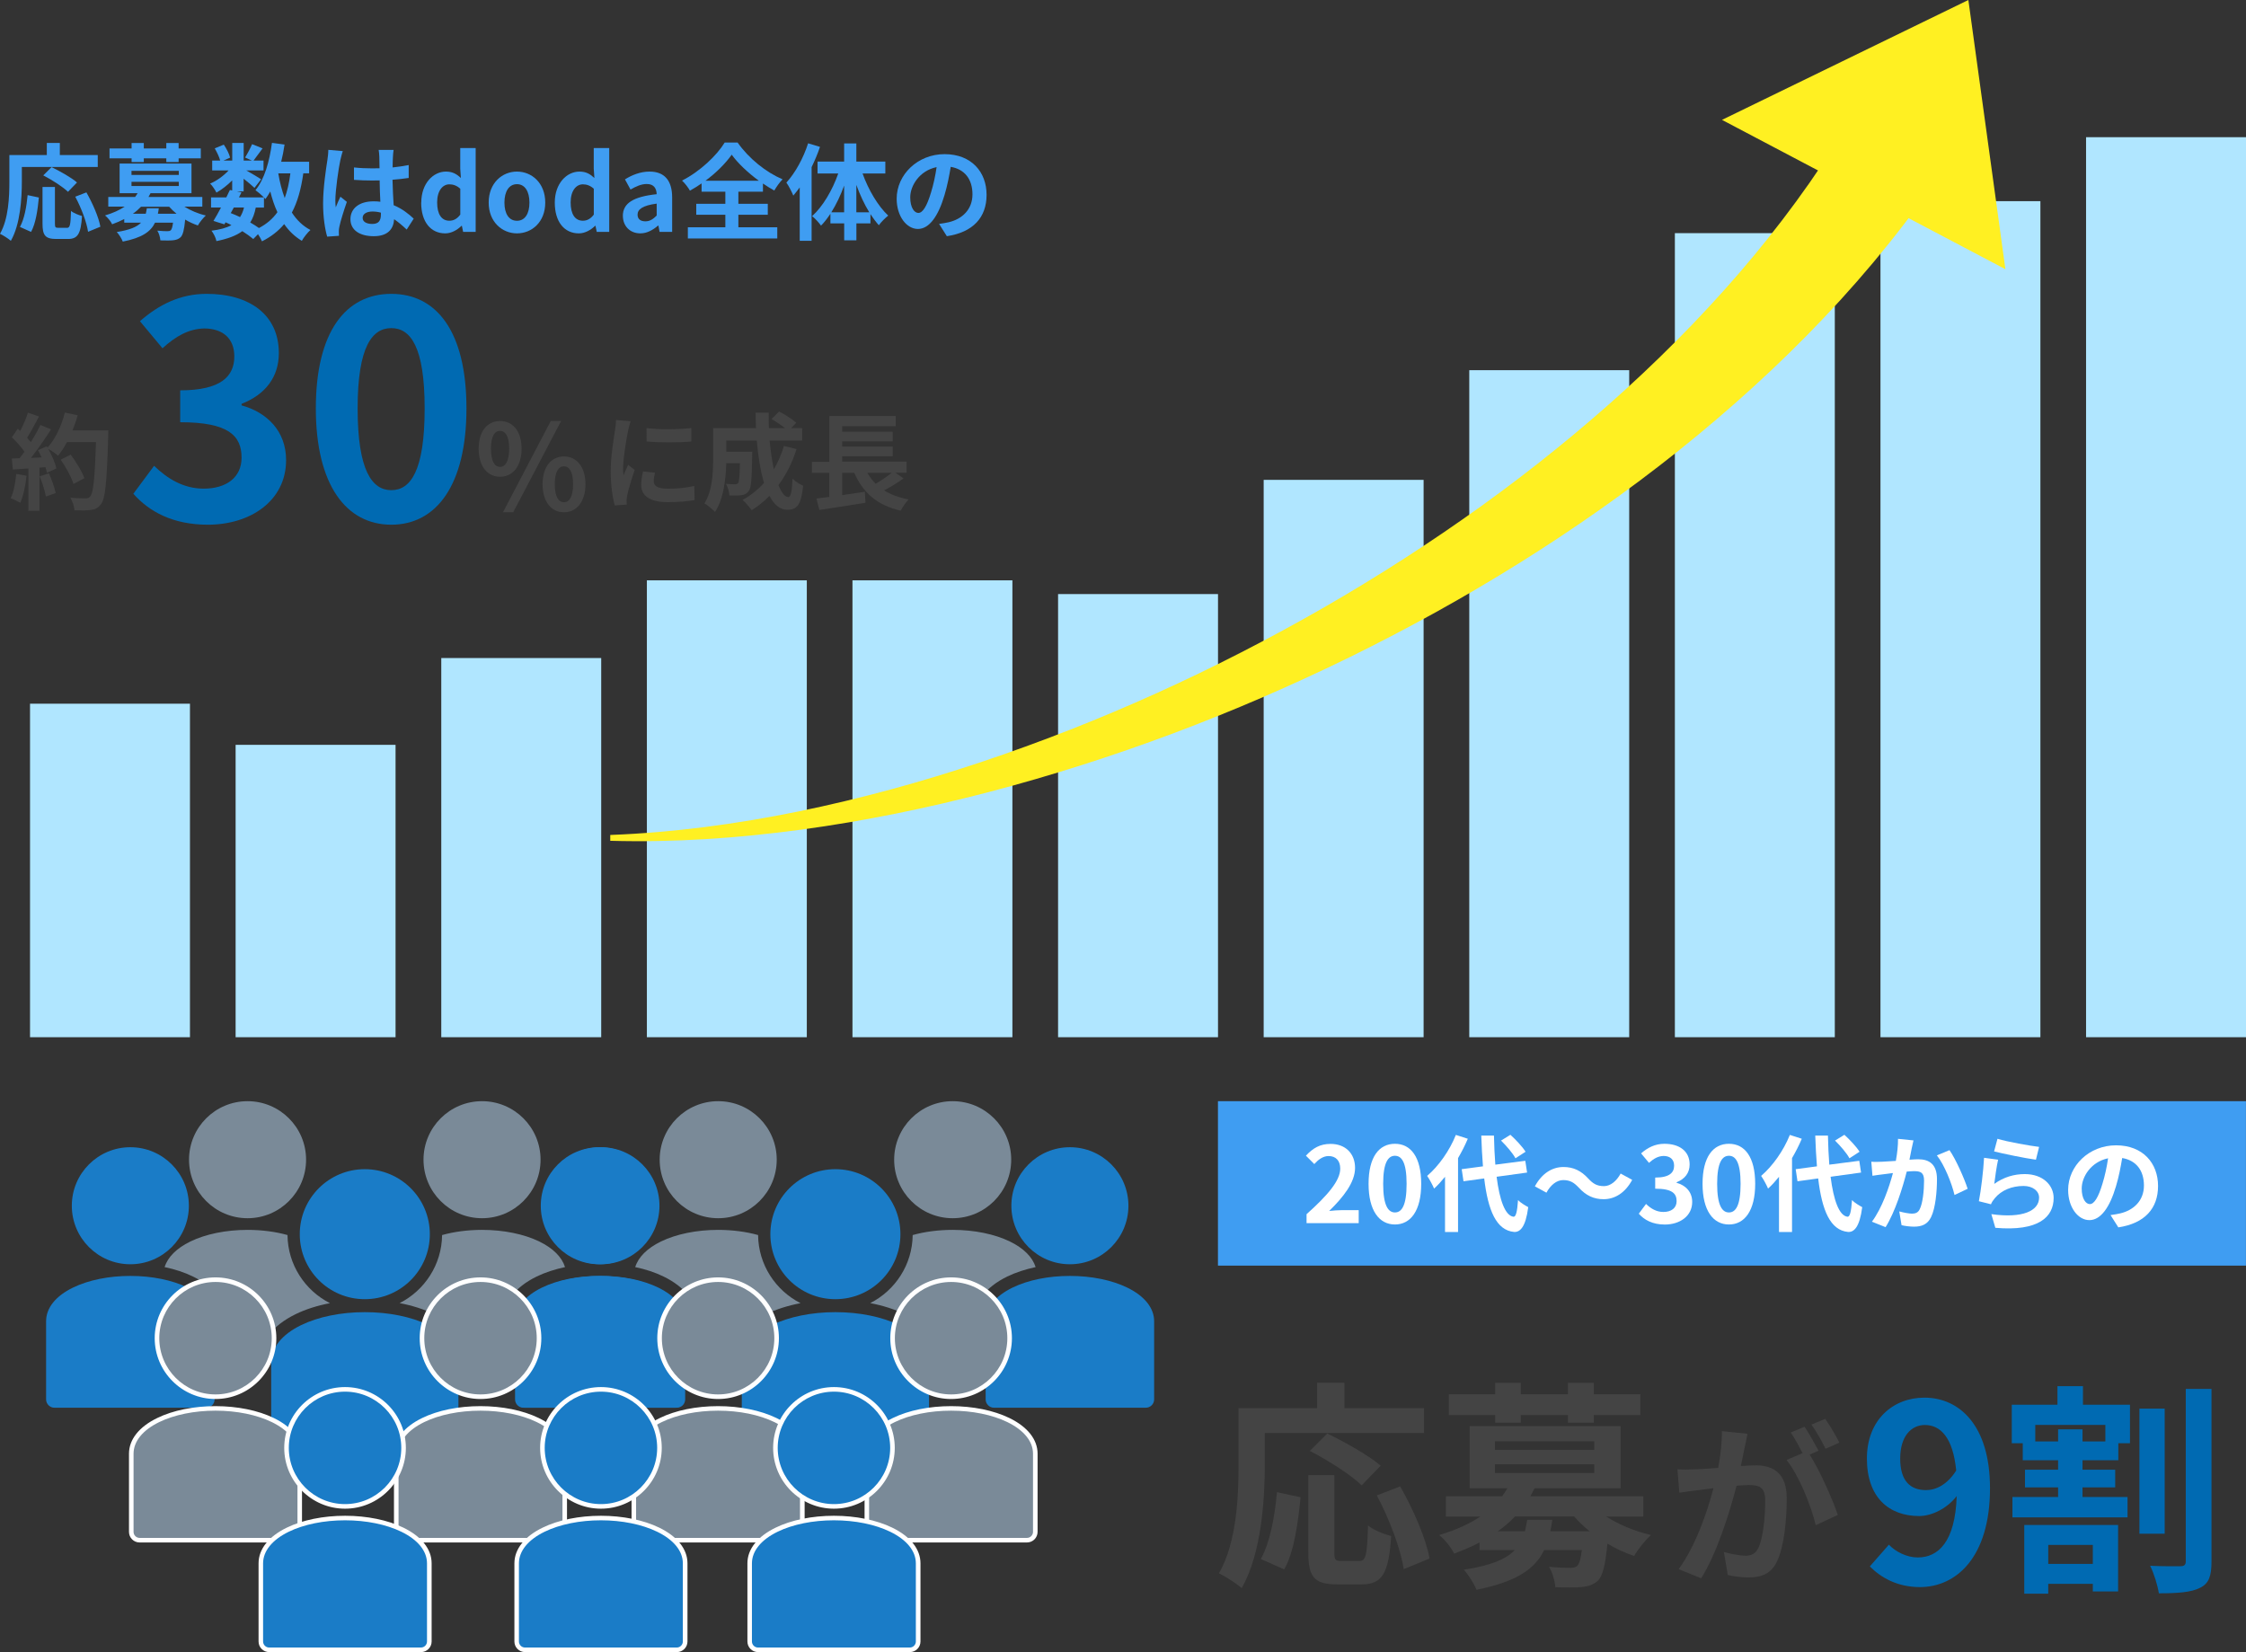 <?xml version="1.0" encoding="UTF-8"?><svg id="_レイヤー_2" xmlns="http://www.w3.org/2000/svg" viewBox="0 0 412.17 303.21"><rect x="0" y="0" width="412.17" height="303.21" fill="#333333" stroke="none"/><defs><style>.cls-1{fill:#006ab2;}.cls-2{fill:#fff;}.cls-3{fill:#fff022;}.cls-4{fill:#b0e6ff;}.cls-5{fill:#3f9df2;}.cls-6{fill:#444;}.cls-7{fill:#1a7cc7;}.cls-8{fill:#7a8a98;}</style></defs><g id="_レイヤー_1-2"><g><g><g><path class="cls-5" d="M4.01,33.32c0,3.11-.29,7.87-2.02,10.88-.42-.39-1.45-1.04-1.99-1.29,1.58-2.76,1.72-6.81,1.72-9.59v-4.86h6.87v-2.22h2.39v2.22h6.96v2.18H4.01v2.68Zm-.35,8.33c.81-1.47,1.21-3.7,1.41-5.84l2.06,.44c-.21,2.22-.56,4.76-1.43,6.31l-2.04-.91Zm8.6,.17c.58,0,.69-.44,.77-3.11,.48,.41,1.43,.77,2.02,.93-.21,3.3-.79,4.22-2.58,4.22h-2.14c-2.04,0-2.53-.68-2.53-2.82v-6.73h2.28v6.71c0,.69,.08,.79,.62,.79h1.56Zm.21-6.62c-.93-.91-2.95-2.2-4.53-3.01l1.52-1.52c1.54,.75,3.63,1.91,4.67,2.82l-1.66,1.72Zm3.38,.1c1.14,2.01,2.26,4.55,2.57,6.31l-2.26,.93c-.25-1.72-1.25-4.4-2.35-6.44l2.04-.79Z"/><path class="cls-5" d="M33.85,37.93c1.1,.69,2.49,1.29,3.92,1.62-.48,.44-1.14,1.25-1.46,1.83-.79-.27-1.6-.64-2.33-1.08-.17,1.87-.41,2.8-.83,3.24-.4,.37-.85,.5-1.41,.56-.5,.06-1.39,.04-2.31,.02-.04-.56-.25-1.31-.56-1.79,.77,.08,1.52,.1,1.85,.1,.29,0,.46-.04,.62-.17,.17-.17,.31-.58,.41-1.39h-3.3c-.81,1.68-2.43,2.78-5.92,3.47-.19-.54-.71-1.33-1.1-1.76,2.37-.37,3.7-.93,4.46-1.72h-3.09v-.66c-.68,.35-1.43,.68-2.22,.96-.23-.52-.87-1.29-1.31-1.62,1.48-.44,2.66-.98,3.61-1.62h-3.01v-1.77h4.92c.17-.23,.33-.46,.46-.69h-3.3v-5.44h13.19v5.44h-7.52c-.12,.23-.23,.46-.37,.69h9.88v1.77h-3.26Zm-9.7-8.87h-4.05v-1.81h4.05v-1h2.24v1h4.13v-1h2.26v1h4.07v1.81h-4.07v.68h-2.26v-.68h-4.13v.68h-2.24v-.68Zm-.02,3.05h8.68v-.75h-8.68v.75Zm0,2.03h8.68v-.77h-8.68v.77Zm5.01,4.09c-.04,.35-.1,.68-.17,1h3.43c-.5-.41-.95-.83-1.35-1.29h-5.17c-.44,.46-.93,.89-1.5,1.29h2.37c.08-.31,.14-.64,.19-1h2.2Z"/><path class="cls-5" d="M55.66,31.82c-.4,2.85-1.06,5.25-2.1,7.19,.89,1.37,2.01,2.47,3.41,3.2-.52,.46-1.23,1.35-1.58,1.99-1.31-.79-2.37-1.81-3.24-3.07-1.06,1.27-2.39,2.31-4.07,3.16-.14-.33-.42-.85-.73-1.31l-.87,.89c-.52-.44-1.22-.95-2.01-1.45-1.14,.85-2.68,1.41-4.75,1.83-.13-.66-.54-1.43-.91-1.91,1.54-.19,2.76-.52,3.66-1.02-.35-.19-.71-.37-1.08-.52l-.21,.37-2.01-.62c.42-.68,.91-1.54,1.39-2.47h-1.83v-1.85h2.8c.23-.48,.46-.95,.66-1.37l.42,.1v-1.85c-.89,.89-1.93,1.7-2.89,2.24-.25-.5-.73-1.25-1.16-1.66,1.18-.48,2.47-1.41,3.39-2.41h-3.01v-1.81h1.47c-.17-.66-.6-1.54-1-2.24l1.66-.69c.5,.73,1,1.72,1.16,2.39l-1.23,.54h1.62v-3.24h2.1v3.24h1.52l-1.27-.56c.44-.69,.98-1.72,1.29-2.45l1.93,.77c-.6,.83-1.2,1.64-1.66,2.24h1.83v1.81h-3.16c.93,.52,2.29,1.33,2.72,1.62l-1.22,1.58c-.42-.41-1.23-1.08-1.99-1.68v2.33h-1.23l.83,.17-.46,.93h4.59c-.44-.44-1.14-1.04-1.56-1.33,1.64-1.97,2.57-5.25,3.03-8.68l2.31,.31c-.15,1.08-.37,2.14-.62,3.16h5.13v2.12h-1.08Zm-13.31,7.29c.58,.23,1.14,.46,1.7,.73,.31-.48,.56-1.06,.73-1.76h-1.87l-.56,1.02Zm4.59-1.02c-.21,1.08-.54,1.99-1.02,2.74,.6,.35,1.16,.69,1.6,1.02,1.43-.75,2.55-1.72,3.39-2.91-.54-1.14-.96-2.41-1.31-3.8-.27,.5-.58,.96-.89,1.39-.08-.08-.15-.17-.27-.29v1.85h-1.5Zm4.13-6.27c.27,1.62,.66,3.14,1.18,4.53,.48-1.31,.83-2.84,1.04-4.53h-2.22Z"/><path class="cls-5" d="M62.91,27.73c-.15,.39-.38,1.35-.46,1.7-.29,1.27-.91,5.48-.91,7.39,0,.39,.02,.85,.08,1.23,.25-.68,.56-1.31,.85-1.95l1.18,.95c-.54,1.56-1.16,3.51-1.37,4.55-.06,.27-.12,.68-.1,.89,0,.19,0,.52,.02,.79l-2.16,.15c-.39-1.33-.75-3.51-.75-6.09,0-2.89,.56-6.5,.79-7.97,.08-.54,.17-1.27,.17-1.87l2.66,.23Zm11.73,14.41c-.79-.75-1.56-1.39-2.31-1.91-.12,1.81-1.16,3.12-3.74,3.12s-4.28-1.12-4.28-3.12,1.64-3.28,4.24-3.28c.44,0,.87,.02,1.25,.08-.06-1.18-.12-2.57-.13-3.92-.46,.02-.93,.02-1.37,.02-1.12,0-2.2-.04-3.34-.12v-2.28c1.1,.12,2.2,.17,3.34,.17,.44,0,.91,0,1.35-.02-.02-.95-.02-1.72-.04-2.12,0-.29-.06-.87-.12-1.25h2.74c-.06,.37-.1,.83-.12,1.23-.02,.42-.06,1.14-.06,1.99,1.04-.12,2.04-.25,2.95-.44v2.37c-.93,.14-1.93,.25-2.97,.33,.04,1.85,.13,3.38,.21,4.67,1.6,.66,2.8,1.64,3.68,2.47l-1.29,2.01Zm-4.74-3.11c-.5-.14-1.02-.21-1.54-.21-1.08,0-1.81,.44-1.81,1.16,0,.77,.77,1.12,1.77,1.12,1.18,0,1.58-.62,1.58-1.74v-.33Z"/><path class="cls-5" d="M77.31,37.18c0-3.53,2.2-5.69,4.53-5.69,1.21,0,1.97,.46,2.74,1.18l-.12-1.7v-3.8h2.83v15.39h-2.3l-.23-1.12h-.06c-.79,.77-1.87,1.39-2.99,1.39-2.68,0-4.42-2.12-4.42-5.65Zm7.16,2.2v-4.74c-.66-.6-1.33-.81-2.01-.81-1.22,0-2.24,1.16-2.24,3.32s.81,3.36,2.24,3.36c.75,0,1.39-.31,2.01-1.12Z"/><path class="cls-5" d="M89.68,37.18c0-3.61,2.49-5.69,5.19-5.69s5.19,2.08,5.19,5.69-2.49,5.65-5.19,5.65-5.19-2.08-5.19-5.65Zm7.48,0c0-2.04-.83-3.38-2.29-3.38s-2.3,1.33-2.3,3.38,.83,3.34,2.3,3.34,2.29-1.31,2.29-3.34Z"/><path class="cls-5" d="M101.81,37.18c0-3.53,2.2-5.69,4.53-5.69,1.22,0,1.97,.46,2.74,1.18l-.12-1.7v-3.8h2.84v15.39h-2.29l-.23-1.12h-.06c-.79,.77-1.87,1.39-2.99,1.39-2.68,0-4.42-2.12-4.42-5.65Zm7.16,2.2v-4.74c-.66-.6-1.33-.81-2.01-.81-1.21,0-2.24,1.16-2.24,3.32s.81,3.36,2.24,3.36c.75,0,1.39-.31,2.01-1.12Z"/><path class="cls-5" d="M114.3,39.63c0-2.31,1.87-3.53,6.21-3.99-.04-1.06-.5-1.87-1.83-1.87-1,0-1.97,.44-2.97,1.02l-1.02-1.87c1.27-.79,2.82-1.43,4.51-1.43,2.74,0,4.15,1.64,4.15,4.76v6.31h-2.31l-.21-1.16h-.06c-.95,.81-2.03,1.43-3.26,1.43-1.93,0-3.2-1.37-3.2-3.2Zm6.21-.08v-2.18c-2.62,.35-3.51,1.06-3.51,2.03,0,.85,.6,1.22,1.43,1.22s1.41-.39,2.08-1.06Z"/><path class="cls-5" d="M135.5,41.71h7.14v2.06h-16.41v-2.06h6.88v-2.3h-5.34v-2.01h5.34v-2.22h-4.36v-1.52c-.69,.48-1.41,.93-2.14,1.33-.29-.54-.93-1.37-1.45-1.85,3.3-1.66,6.4-4.63,7.83-6.98h2.37c2.06,2.93,5.21,5.46,8.25,6.75-.6,.62-1.1,1.35-1.52,2.06-.69-.39-1.39-.81-2.08-1.29v1.5h-4.51v2.22h5.4v2.01h-5.4v2.3Zm3.76-8.54c-2.01-1.47-3.86-3.22-4.98-4.78-1.1,1.56-2.82,3.3-4.82,4.78h9.8Z"/><path class="cls-5" d="M150.48,26.96c-.42,1.23-.95,2.49-1.54,3.72v13.52h-2.18v-9.8c-.39,.52-.79,1.04-1.18,1.5-.21-.56-.85-1.81-1.27-2.39,1.62-1.76,3.12-4.49,3.99-7.21l2.18,.66Zm7.81,4.88c1.06,2.97,2.83,5.98,4.71,7.73-.52,.41-1.31,1.18-1.72,1.77-.54-.6-1.04-1.29-1.54-2.04v1.7h-2.58v3.11h-2.24v-3.11h-2.53v-1.77c-.54,.81-1.1,1.56-1.72,2.18-.38-.54-1.12-1.35-1.64-1.74,1.95-1.74,3.74-4.78,4.8-7.83h-3.8v-2.18h4.88v-3.34h2.24v3.34h5.32v2.18h-4.19Zm-3.38,7.12v-4.9c-.64,1.77-1.45,3.47-2.35,4.9h2.35Zm4.61,0c-.91-1.49-1.72-3.22-2.37-5.03v5.03h2.37Z"/><path class="cls-5" d="M172.35,41.09c.73-.1,1.27-.19,1.77-.31,2.45-.58,4.34-2.33,4.34-5.11s-1.43-4.61-3.99-5.05c-.27,1.62-.6,3.39-1.14,5.19-1.14,3.86-2.8,6.21-4.88,6.21s-3.9-2.33-3.9-5.55c0-4.4,3.84-8.18,8.79-8.18s7.71,3.3,7.71,7.46-2.47,6.87-7.29,7.6l-1.43-2.26Zm-1.49-5.79c.44-1.41,.79-3.05,1.02-4.63-3.16,.66-4.84,3.43-4.84,5.54,0,1.93,.77,2.87,1.49,2.87,.79,0,1.56-1.2,2.33-3.78Z"/></g><path class="cls-6" d="M4.88,87.3c-.19,1.81-.6,3.74-1.16,4.98-.41-.25-1.25-.66-1.76-.83,.56-1.14,.87-2.85,1.02-4.47l1.89,.33Zm15-8.35s0,.77-.02,1.06c-.25,8.45-.52,11.5-1.33,12.52-.54,.73-1.04,.95-1.85,1.06-.69,.12-1.89,.1-3.01,.06-.04-.66-.35-1.66-.77-2.31,1.21,.12,2.31,.12,2.83,.12,.37,0,.58-.08,.81-.33,.58-.6,.87-3.41,1.08-9.99h-5.32c-.52,.95-1.06,1.79-1.64,2.49-.39-.35-1.23-.93-1.81-1.27,.68,1.22,1.29,2.64,1.5,3.61l-1.74,.81c-.06-.31-.15-.66-.27-1.04l-1.1,.08v7.93h-2.03v-7.77l-2.85,.19-.19-2.01,1.43-.06c.29-.37,.6-.77,.89-1.2-.56-.83-1.5-1.87-2.31-2.64l1.08-1.58,.46,.41c.54-1.06,1.1-2.35,1.41-3.36l2.02,.71c-.69,1.33-1.48,2.82-2.18,3.9,.25,.27,.48,.56,.68,.81,.69-1.08,1.31-2.2,1.77-3.16l1.95,.81c-1.08,1.7-2.43,3.66-3.68,5.23l1.95-.08c-.21-.46-.44-.93-.67-1.33l1.62-.71,.13,.23c1.43-1.52,2.57-3.99,3.18-6.42l2.35,.5c-.25,.95-.58,1.87-.94,2.76h6.58Zm-10.9,7.91c.52,1.14,1.02,2.64,1.25,3.63l-1.81,.64c-.15-.98-.66-2.55-1.14-3.72l1.7-.54Zm4.51,1.97c-.37-1.22-1.37-3.07-2.35-4.46l1.83-.93c1,1.33,2.1,3.11,2.51,4.32l-1.99,1.06Z"/><g><path class="cls-1" d="M24.47,90.62l3.81-5.13c2.43,2.37,5.41,4.19,9.1,4.19,4.14,0,6.95-2.04,6.95-5.68,0-4.03-2.37-6.51-11.26-6.51v-5.85c7.5,0,9.93-2.59,9.93-6.23,0-3.2-1.99-5.08-5.46-5.13-2.92,.06-5.3,1.43-7.72,3.64l-4.14-4.97c3.53-3.09,7.45-5.02,12.25-5.02,7.89,0,13.24,3.86,13.24,10.87,0,4.41-2.48,7.61-6.84,9.32v.28c4.63,1.27,8.17,4.69,8.17,10.04,0,7.5-6.57,11.86-14.35,11.86-6.46,0-10.81-2.43-13.68-5.68Z"/><path class="cls-1" d="M57.96,74.95c0-14.12,5.52-21.02,13.85-21.02s13.79,6.95,13.79,21.02-5.52,21.35-13.79,21.35-13.85-7.28-13.85-21.35Zm19.97,0c0-11.42-2.65-14.73-6.12-14.73s-6.18,3.31-6.18,14.73,2.65,15.01,6.18,15.01,6.12-3.53,6.12-15.01Z"/></g><path class="cls-6" d="M87.84,82.35c0-3.23,1.61-5.08,3.93-5.08s3.95,1.85,3.95,5.08-1.64,5.15-3.95,5.15-3.93-1.9-3.93-5.15Zm5.6,0c0-2.38-.74-3.27-1.68-3.27s-1.66,.89-1.66,3.27,.72,3.34,1.66,3.34,1.68-.96,1.68-3.34Zm7.63-5.08h1.9l-8.79,16.75h-1.88l8.77-16.75Zm-1.5,11.6c0-3.25,1.64-5.1,3.92-5.1s3.95,1.85,3.95,5.1-1.66,5.15-3.95,5.15-3.92-1.92-3.92-5.15Zm5.6,0c0-2.38-.74-3.29-1.68-3.29s-1.68,.92-1.68,3.29,.74,3.31,1.68,3.31,1.68-.94,1.68-3.31Z"/><g><path class="cls-6" d="M115.73,77.31c-.15,.39-.39,1.35-.46,1.7-.27,1.27-.93,5.09-.93,7,0,.37,.02,.83,.08,1.23,.27-.68,.58-1.31,.85-1.93l1.2,.93c-.54,1.6-1.18,3.66-1.37,4.69-.06,.27-.12,.69-.12,.89,.02,.21,.02,.52,.04,.79l-2.2,.15c-.39-1.33-.75-3.66-.75-6.25,0-2.87,.58-6.09,.79-7.56,.08-.54,.19-1.27,.19-1.87l2.68,.23Zm4.47,9.43c-.15,.62-.23,1.08-.23,1.6,0,.85,.73,1.35,2.66,1.35,1.72,0,3.12-.15,4.78-.5l.06,2.58c-1.23,.23-2.78,.39-4.94,.39-3.3,0-4.86-1.2-4.86-3.14,0-.79,.13-1.6,.33-2.49l2.2,.21Zm6.67-8.18v2.47c-2.35,.21-5.81,.21-8.2,0l-.02-2.47c2.35,.33,6.15,.25,8.22,0Z"/><path class="cls-6" d="M146.18,82.41c-.79,2.51-1.93,4.74-3.32,6.62,.56,1.39,1.18,2.2,1.79,2.2,.46,0,.69-.96,.79-3.38,.52,.54,1.33,1.04,1.95,1.29-.37,3.57-1.14,4.42-2.93,4.42-1.35,0-2.41-.96-3.26-2.55-.98,1.02-2.06,1.89-3.26,2.62-.35-.5-1.18-1.45-1.66-1.89,1.49-.81,2.82-1.87,3.93-3.12-.66-2.18-1.08-4.88-1.33-7.77h-5.59v2.06h4.76s-.02,.6-.02,.87c-.06,4.05-.17,5.77-.62,6.33-.37,.5-.75,.68-1.33,.77-.5,.08-1.33,.08-2.22,.06-.04-.68-.29-1.56-.64-2.14,.69,.06,1.35,.08,1.66,.08,.27,0,.42-.04,.58-.23,.19-.27,.27-1.2,.33-3.63h-2.51c-.08,2.82-.48,6.58-2.06,8.93-.41-.44-1.43-1.29-1.95-1.56,1.47-2.31,1.6-5.67,1.6-8.18v-5.63h7.87c-.04-.95-.08-1.89-.08-2.85h2.41c-.02,.96,0,1.91,.04,2.85h2.95c-.71-.58-1.68-1.2-2.47-1.68l1.39-1.37c1.06,.54,2.47,1.43,3.14,2.06l-.93,.98h2.01v2.28h-5.96c.17,1.93,.44,3.74,.77,5.28,.75-1.29,1.39-2.72,1.85-4.28l2.29,.56Z"/><path class="cls-6" d="M165.8,87.82c-1.1,.79-2.39,1.56-3.55,2.18,1.23,.77,2.72,1.33,4.49,1.66-.48,.5-1.14,1.45-1.45,2.06-4.36-1-6.92-3.3-8.52-6.94h-2.22v4.09c1.35-.19,2.78-.41,4.17-.62l.1,2.03c-2.95,.48-6.13,.96-8.47,1.31l-.52-2.1c.69-.08,1.48-.19,2.35-.29v-4.42h-3.18v-2.03h3.2v-8.41h12.17v1.87h-9.82v1.02h9.28v1.77h-9.28v.96h9.28v1.77h-9.28v1h11.82v2.03h-2.06l1.49,1.04Zm-6.63-1.04c.42,.75,.93,1.41,1.52,2.01,1.02-.6,2.12-1.35,2.95-2.01h-4.47Z"/></g></g><g><g><path class="cls-8" d="M99.2,212.84c0,5.93-4.81,10.74-10.74,10.74s-10.74-4.81-10.74-10.74,4.81-10.74,10.74-10.74,10.74,4.81,10.74,10.74Z"/><path class="cls-8" d="M92.27,242.49c0-3.34,2.2-6.25,6.2-8.2,1.54-.75,3.31-1.33,5.22-1.74-.57-1.83-2.19-3.46-4.71-4.69-2.84-1.38-6.57-2.14-10.52-2.14-2.6,0-5.11,.33-7.33,.95-.06,5.45-3.22,10.17-7.79,12.49,2.31,.44,4.45,1.12,6.28,2.01,4.29,2.09,6.68,5.19,6.75,8.73h5.89v-7.42Z"/></g><g><path class="cls-8" d="M56.17,212.84c0,5.93-4.81,10.74-10.74,10.74s-10.74-4.81-10.74-10.74,4.81-10.74,10.74-10.74,10.74,4.81,10.74,10.74Z"/><path class="cls-8" d="M52.77,226.67c-2.22-.62-4.73-.95-7.33-.95-3.95,0-7.68,.76-10.52,2.14-2.52,1.23-4.14,2.86-4.71,4.69,1.91,.4,3.68,.98,5.22,1.74,4,1.95,6.2,4.86,6.2,8.2v7.42h5.89c.07-3.54,2.46-6.64,6.75-8.73,1.84-.9,3.98-1.57,6.28-2.01-4.57-2.32-7.73-7.04-7.79-12.49Z"/></g><g><path class="cls-7" d="M120.72,221.29c0,5.93-4.81,10.74-10.74,10.74s-10.74-4.81-10.74-10.74,4.81-10.74,10.74-10.74,10.74,4.81,10.74,10.74Z"/><path class="cls-7" d="M120.5,236.31c-2.84-1.38-6.57-2.14-10.52-2.14s-7.68,.76-10.52,2.14c-3.19,1.55-4.94,3.74-4.94,6.18v14.34c0,.84,.69,1.53,1.53,1.53h27.86c.84,0,1.53-.69,1.53-1.53v-14.34c0-2.43-1.75-4.62-4.94-6.18Z"/></g><g><path class="cls-7" d="M34.66,221.29c0,5.93-4.81,10.74-10.74,10.74s-10.74-4.81-10.74-10.74,4.81-10.74,10.74-10.74,10.74,4.81,10.74,10.74Z"/><path class="cls-7" d="M34.44,236.31c-2.84-1.38-6.57-2.14-10.52-2.14s-7.68,.76-10.52,2.14c-3.19,1.55-4.94,3.74-4.94,6.18v14.34c0,.84,.69,1.53,1.53,1.53h27.86c.84,0,1.53-.69,1.53-1.53v-14.34c0-2.43-1.75-4.62-4.94-6.18Z"/></g><g><path class="cls-7" d="M78.64,243.2c-3.15-1.54-7.3-2.38-11.69-2.38s-8.54,.85-11.69,2.38c-3.54,1.72-5.49,4.16-5.49,6.86v15.93c0,.94,.76,1.7,1.7,1.7h30.96c.94,0,1.7-.76,1.7-1.7v-15.93c0-2.7-1.95-5.14-5.49-6.86Z"/><path class="cls-7" d="M78.88,226.51c0,6.59-5.34,11.93-11.94,11.93s-11.93-5.34-11.93-11.93,5.34-11.93,11.93-11.93,11.94,5.34,11.94,11.93Z"/></g><g><g><path class="cls-8" d="M185.57,212.84c0,5.93-4.81,10.74-10.74,10.74s-10.74-4.81-10.74-10.74,4.81-10.74,10.74-10.74,10.74,4.81,10.74,10.74Z"/><path class="cls-8" d="M178.63,242.49c0-3.34,2.2-6.25,6.2-8.2,1.54-.75,3.31-1.33,5.22-1.74-.57-1.83-2.19-3.46-4.71-4.69-2.84-1.38-6.57-2.14-10.52-2.14-2.6,0-5.11,.33-7.33,.95-.06,5.45-3.22,10.17-7.79,12.49,2.31,.44,4.45,1.12,6.28,2.01,4.29,2.09,6.68,5.19,6.75,8.73h5.89v-7.42Z"/></g><g><path class="cls-8" d="M142.54,212.84c0,5.93-4.81,10.74-10.74,10.74s-10.74-4.81-10.74-10.74,4.81-10.74,10.74-10.74,10.74,4.81,10.74,10.74Z"/><path class="cls-8" d="M139.13,226.67c-2.22-.62-4.73-.95-7.33-.95-3.95,0-7.68,.76-10.52,2.14-2.52,1.23-4.14,2.86-4.71,4.69,1.91,.4,3.68,.98,5.22,1.74,4,1.95,6.2,4.86,6.2,8.2v7.42h5.89c.07-3.54,2.46-6.64,6.75-8.73,1.84-.9,3.98-1.57,6.28-2.01-4.57-2.32-7.73-7.04-7.79-12.49Z"/></g><g><path class="cls-7" d="M207.08,221.29c0,5.93-4.81,10.74-10.74,10.74s-10.74-4.81-10.74-10.74,4.81-10.74,10.74-10.74,10.74,4.81,10.74,10.74Z"/><path class="cls-7" d="M206.86,236.31c-2.84-1.38-6.57-2.14-10.52-2.14s-7.68,.76-10.52,2.14c-3.19,1.55-4.94,3.74-4.94,6.18v14.34c0,.84,.69,1.53,1.53,1.53h27.86c.84,0,1.53-.69,1.53-1.53v-14.34c0-2.43-1.75-4.62-4.94-6.18Z"/></g><g><path class="cls-7" d="M121.02,221.29c0,5.93-4.81,10.74-10.74,10.74s-10.74-4.81-10.74-10.74,4.81-10.74,10.74-10.74,10.74,4.81,10.74,10.74Z"/><path class="cls-7" d="M120.8,236.31c-2.84-1.38-6.57-2.14-10.52-2.14s-7.68,.76-10.52,2.14c-3.19,1.55-4.94,3.74-4.94,6.18v14.34c0,.84,.69,1.53,1.53,1.53h27.86c.84,0,1.53-.69,1.53-1.53v-14.34c0-2.43-1.75-4.62-4.94-6.18Z"/></g><g><path class="cls-7" d="M165,243.2c-3.15-1.54-7.3-2.38-11.69-2.38s-8.54,.85-11.69,2.38c-3.54,1.72-5.49,4.16-5.49,6.86v15.93c0,.94,.76,1.7,1.7,1.7h30.96c.94,0,1.7-.76,1.7-1.7v-15.93c0-2.7-1.95-5.14-5.49-6.86Z"/><path class="cls-7" d="M165.24,226.51c0,6.59-5.34,11.93-11.94,11.93s-11.93-5.34-11.93-11.93,5.34-11.93,11.93-11.93,11.94,5.34,11.94,11.93Z"/></g></g><g><g><path class="cls-8" d="M50.29,245.6c0,5.93-4.81,10.74-10.74,10.74s-10.74-4.81-10.74-10.74,4.81-10.74,10.74-10.74,10.74,4.81,10.74,10.74Z"/><path class="cls-2" d="M39.55,256.76c-6.15,0-11.16-5.01-11.16-11.16s5.01-11.16,11.16-11.16,11.16,5.01,11.16,11.16-5.01,11.16-11.16,11.16Zm0-21.48c-5.69,0-10.32,4.63-10.32,10.32s4.63,10.32,10.32,10.32,10.32-4.63,10.32-10.32-4.63-10.32-10.32-10.32Z"/></g><g><path class="cls-8" d="M50.07,260.63c-2.84-1.38-6.57-2.14-10.52-2.14s-7.68,.76-10.52,2.14c-3.19,1.55-4.94,3.74-4.94,6.18v14.34c0,.84,.69,1.53,1.53,1.53h27.86c.84,0,1.53-.69,1.53-1.53v-14.34c0-2.43-1.75-4.62-4.94-6.18Z"/><path class="cls-2" d="M53.48,283.09H25.62c-1.08,0-1.95-.87-1.95-1.95v-14.34c0-2.6,1.84-4.93,5.18-6.55,2.89-1.41,6.69-2.18,10.7-2.18s7.81,.78,10.7,2.18h0c3.34,1.63,5.17,3.95,5.17,6.55v14.34c0,1.08-.87,1.95-1.95,1.95Zm-13.93-24.19c-3.89,0-7.56,.75-10.34,2.1-3.03,1.48-4.7,3.54-4.7,5.8v14.34c0,.61,.5,1.11,1.11,1.11h27.86c.61,0,1.11-.5,1.11-1.11v-14.34c0-2.26-1.67-4.32-4.7-5.8-2.78-1.35-6.45-2.1-10.34-2.1Z"/></g></g><g><g><path class="cls-8" d="M98.92,245.6c0,5.93-4.81,10.74-10.74,10.74s-10.74-4.81-10.74-10.74,4.81-10.74,10.74-10.74,10.74,4.81,10.74,10.74Z"/><path class="cls-2" d="M88.18,256.76c-6.15,0-11.16-5.01-11.16-11.16s5.01-11.16,11.16-11.16,11.16,5.01,11.16,11.16-5.01,11.16-11.16,11.16Zm0-21.48c-5.69,0-10.32,4.63-10.32,10.32s4.63,10.32,10.32,10.32,10.32-4.63,10.32-10.32-4.63-10.32-10.32-10.32Z"/></g><g><path class="cls-8" d="M98.7,260.63c-2.84-1.38-6.57-2.14-10.52-2.14s-7.68,.76-10.52,2.14c-3.19,1.55-4.94,3.74-4.94,6.18v14.34c0,.84,.69,1.53,1.53,1.53h27.86c.84,0,1.53-.69,1.53-1.53v-14.34c0-2.43-1.75-4.62-4.94-6.18Z"/><path class="cls-2" d="M102.11,283.09h-27.86c-1.08,0-1.95-.87-1.95-1.95v-14.34c0-2.6,1.84-4.93,5.17-6.55,2.89-1.41,6.69-2.18,10.7-2.18s7.81,.78,10.7,2.18h0c3.34,1.63,5.18,3.95,5.18,6.55v14.34c0,1.08-.88,1.95-1.95,1.95Zm-13.93-24.19c-3.89,0-7.56,.75-10.34,2.1-3.03,1.48-4.7,3.54-4.7,5.8v14.34c0,.61,.5,1.11,1.11,1.11h27.86c.61,0,1.11-.5,1.11-1.11v-14.34c0-2.26-1.67-4.32-4.71-5.8-2.78-1.35-6.45-2.1-10.34-2.1Z"/></g></g><g><g><path class="cls-8" d="M142.52,245.6c0,5.93-4.81,10.74-10.74,10.74s-10.74-4.81-10.74-10.74,4.81-10.74,10.74-10.74,10.74,4.81,10.74,10.74Z"/><path class="cls-2" d="M131.78,256.76c-6.15,0-11.16-5.01-11.16-11.16s5.01-11.16,11.16-11.16,11.16,5.01,11.16,11.16-5.01,11.16-11.16,11.16Zm0-21.48c-5.69,0-10.32,4.63-10.32,10.32s4.63,10.32,10.32,10.32,10.32-4.63,10.32-10.32-4.63-10.32-10.32-10.32Z"/></g><g><path class="cls-8" d="M142.3,260.63c-2.84-1.38-6.57-2.14-10.52-2.14s-7.68,.76-10.52,2.14c-3.19,1.55-4.94,3.74-4.94,6.18v14.34c0,.84,.69,1.53,1.53,1.53h27.86c.84,0,1.53-.69,1.53-1.53v-14.34c0-2.43-1.75-4.62-4.94-6.18Z"/><path class="cls-2" d="M145.71,283.09h-27.86c-1.08,0-1.95-.87-1.95-1.95v-14.34c0-2.6,1.84-4.93,5.18-6.55,2.89-1.41,6.69-2.18,10.7-2.18s7.81,.78,10.71,2.18h0c3.34,1.63,5.17,3.95,5.17,6.55v14.34c0,1.08-.87,1.95-1.95,1.95Zm-13.93-24.19c-3.89,0-7.56,.75-10.34,2.1-3.03,1.48-4.71,3.54-4.71,5.8v14.34c0,.61,.5,1.11,1.11,1.11h27.86c.61,0,1.11-.5,1.11-1.11v-14.34c0-2.26-1.67-4.32-4.7-5.8h0c-2.78-1.35-6.45-2.1-10.34-2.1Z"/></g></g><g><g><path class="cls-8" d="M185.28,245.6c0,5.93-4.81,10.74-10.74,10.74s-10.74-4.81-10.74-10.74,4.81-10.74,10.74-10.74,10.74,4.81,10.74,10.74Z"/><path class="cls-2" d="M174.54,256.76c-6.15,0-11.16-5.01-11.16-11.16s5.01-11.16,11.16-11.16,11.16,5.01,11.16,11.16-5.01,11.16-11.16,11.16Zm0-21.48c-5.69,0-10.32,4.63-10.32,10.32s4.63,10.32,10.32,10.32,10.32-4.63,10.32-10.32-4.63-10.32-10.32-10.32Z"/></g><g><path class="cls-8" d="M185.06,260.63c-2.84-1.38-6.57-2.14-10.52-2.14s-7.68,.76-10.52,2.14c-3.19,1.55-4.94,3.74-4.94,6.18v14.34c0,.84,.69,1.53,1.53,1.53h27.86c.84,0,1.53-.69,1.53-1.53v-14.34c0-2.43-1.75-4.62-4.94-6.18Z"/><path class="cls-2" d="M188.47,283.09h-27.86c-1.08,0-1.95-.87-1.95-1.95v-14.34c0-2.6,1.84-4.93,5.18-6.55,2.89-1.41,6.69-2.18,10.7-2.18s7.81,.78,10.7,2.18h0c3.34,1.63,5.17,3.95,5.17,6.55v14.34c0,1.08-.87,1.95-1.95,1.95Zm-13.93-24.19c-3.89,0-7.56,.75-10.34,2.1-3.03,1.48-4.71,3.54-4.71,5.8v14.34c0,.61,.5,1.11,1.11,1.11h27.86c.61,0,1.11-.5,1.11-1.11v-14.34c0-2.26-1.67-4.32-4.7-5.8h0c-2.78-1.35-6.45-2.1-10.34-2.1Z"/></g></g><g><g><path class="cls-7" d="M74.07,265.73c0,5.93-4.81,10.74-10.74,10.74s-10.74-4.81-10.74-10.74,4.81-10.74,10.74-10.74,10.74,4.81,10.74,10.74Z"/><path class="cls-2" d="M63.32,276.89c-6.15,0-11.16-5.01-11.16-11.16s5.01-11.16,11.16-11.16,11.16,5.01,11.16,11.16-5.01,11.16-11.16,11.16Zm0-21.48c-5.69,0-10.32,4.63-10.32,10.32s4.63,10.32,10.32,10.32,10.32-4.63,10.32-10.32-4.63-10.32-10.32-10.32Z"/></g><g><path class="cls-7" d="M73.85,280.75c-2.84-1.38-6.57-2.14-10.52-2.14s-7.68,.76-10.52,2.14c-3.19,1.55-4.94,3.74-4.94,6.18v14.34c0,.84,.69,1.53,1.53,1.53h27.86c.84,0,1.53-.69,1.53-1.53v-14.34c0-2.43-1.75-4.62-4.94-6.18Z"/><path class="cls-2" d="M77.26,303.21h-27.86c-1.08,0-1.95-.87-1.95-1.95v-14.34c0-2.6,1.84-4.93,5.18-6.55,2.89-1.41,6.69-2.18,10.7-2.18s7.81,.78,10.7,2.18h0c3.34,1.63,5.18,3.95,5.18,6.55v14.34c0,1.08-.88,1.95-1.95,1.95Zm-13.93-24.19c-3.89,0-7.56,.75-10.34,2.1-3.03,1.48-4.71,3.54-4.71,5.8v14.34c0,.61,.5,1.11,1.11,1.11h27.86c.61,0,1.11-.5,1.11-1.11v-14.34c0-2.26-1.67-4.32-4.71-5.8-2.78-1.35-6.45-2.1-10.34-2.1Z"/></g></g><g><g><path class="cls-7" d="M121.02,265.73c0,5.93-4.81,10.74-10.74,10.74s-10.74-4.81-10.74-10.74,4.81-10.74,10.74-10.74,10.74,4.81,10.74,10.74Z"/><path class="cls-2" d="M110.28,276.89c-6.15,0-11.16-5.01-11.16-11.16s5.01-11.16,11.16-11.16,11.16,5.01,11.16,11.16-5.01,11.16-11.16,11.16Zm0-21.48c-5.69,0-10.32,4.63-10.32,10.32s4.63,10.32,10.32,10.32,10.32-4.63,10.32-10.32-4.63-10.32-10.32-10.32Z"/></g><g><path class="cls-7" d="M120.8,280.75c-2.84-1.38-6.57-2.14-10.52-2.14s-7.68,.76-10.52,2.14c-3.19,1.55-4.94,3.74-4.94,6.18v14.34c0,.84,.69,1.53,1.53,1.53h27.86c.84,0,1.53-.69,1.53-1.53v-14.34c0-2.43-1.75-4.62-4.94-6.18Z"/><path class="cls-2" d="M124.21,303.21h-27.86c-1.08,0-1.95-.87-1.95-1.95v-14.34c0-2.6,1.84-4.93,5.18-6.55,2.89-1.41,6.69-2.18,10.7-2.18s7.81,.78,10.7,2.18h0c3.34,1.63,5.18,3.95,5.18,6.55v14.34c0,1.08-.88,1.95-1.95,1.95Zm-13.93-24.19c-3.89,0-7.56,.75-10.34,2.1-3.03,1.48-4.71,3.54-4.71,5.8v14.34c0,.61,.5,1.11,1.11,1.11h27.86c.61,0,1.11-.5,1.11-1.11v-14.34c0-2.26-1.67-4.32-4.71-5.8-2.78-1.35-6.45-2.1-10.34-2.1Z"/></g></g><g><g><path class="cls-7" d="M163.78,265.73c0,5.93-4.81,10.74-10.74,10.74s-10.74-4.81-10.74-10.74,4.81-10.74,10.74-10.74,10.74,4.81,10.74,10.74Z"/><path class="cls-2" d="M153.04,276.89c-6.15,0-11.16-5.01-11.16-11.16s5.01-11.16,11.16-11.16,11.16,5.01,11.16,11.16-5.01,11.16-11.16,11.16Zm0-21.48c-5.69,0-10.32,4.63-10.32,10.32s4.63,10.32,10.32,10.32,10.32-4.63,10.32-10.32-4.63-10.32-10.32-10.32Z"/></g><g><path class="cls-7" d="M163.56,280.75c-2.84-1.38-6.57-2.14-10.52-2.14s-7.68,.76-10.52,2.14c-3.19,1.55-4.94,3.74-4.94,6.18v14.34c0,.84,.69,1.53,1.53,1.53h27.86c.84,0,1.53-.69,1.53-1.53v-14.34c0-2.43-1.75-4.62-4.94-6.18Z"/><path class="cls-2" d="M166.97,303.21h-27.86c-1.08,0-1.95-.87-1.95-1.95v-14.34c0-2.6,1.84-4.93,5.18-6.55,2.89-1.41,6.69-2.18,10.7-2.18s7.81,.78,10.7,2.18h0c3.34,1.63,5.18,3.95,5.18,6.55v14.34c0,1.08-.88,1.95-1.95,1.95Zm-13.93-24.19c-3.89,0-7.56,.75-10.34,2.1-3.03,1.48-4.71,3.54-4.71,5.8v14.34c0,.61,.5,1.11,1.11,1.11h27.86c.61,0,1.11-.5,1.11-1.11v-14.34c0-2.26-1.67-4.32-4.71-5.8-2.78-1.35-6.45-2.1-10.34-2.1Z"/></g></g></g><g><g><rect class="cls-4" x="5.51" y="129.15" width="29.35" height="61.21"/><rect class="cls-4" x="43.24" y="136.7" width="29.35" height="53.66"/><rect class="cls-4" x="80.98" y="120.77" width="29.35" height="69.59"/><rect class="cls-4" x="118.71" y="106.51" width="29.35" height="83.85"/><rect class="cls-4" x="156.44" y="106.51" width="29.35" height="83.85"/><rect class="cls-4" x="194.17" y="109.03" width="29.35" height="81.33"/><rect class="cls-4" x="231.9" y="88.07" width="29.35" height="102.29"/><rect class="cls-4" x="269.63" y="67.94" width="29.35" height="122.42"/><rect class="cls-4" x="307.36" y="42.79" width="29.35" height="147.57"/><rect class="cls-4" x="345.09" y="36.92" width="29.35" height="153.44"/><rect class="cls-4" x="382.82" y="25.18" width="29.35" height="165.18"/></g><g><path class="cls-3" d="M112,153.24c11.62-.44,23.15-2,34.5-4.31,11.35-2.32,22.53-5.39,33.49-9.05,21.93-7.33,43.03-16.94,62.96-28.39,19.91-11.47,38.68-24.82,55.47-40.12,16.75-15.29,31.55-32.61,42.53-51.79l16.56,10.25c-13.61,20.5-30.76,37.92-49.44,52.86-18.73,14.93-39.07,27.44-60.3,37.88-21.24,10.41-43.41,18.78-66.17,24.76-11.38,2.98-22.91,5.35-34.55,6.93-11.63,1.58-23.37,2.38-35.06,2.05v-1.06Z"/><polygon class="cls-3" points="361.22 0 316.01 22 368.02 49.41 361.22 0"/></g></g><g><rect class="cls-5" x="223.51" y="202.1" width="188.65" height="30.18"/><g><path class="cls-2" d="M239.78,222.83c3.88-3.47,6.17-6.15,6.17-8.35,0-1.45-.79-2.31-2.14-2.31-1.04,0-1.91,.68-2.62,1.47l-1.54-1.54c1.31-1.39,2.58-2.16,4.53-2.16,2.7,0,4.49,1.74,4.49,4.4s-2.14,5.36-4.75,7.91c.71-.08,1.66-.15,2.31-.15h3.11v2.39h-9.57v-1.64Z"/><path class="cls-2" d="M251.15,217.27c0-4.94,1.93-7.35,4.84-7.35s4.82,2.43,4.82,7.35-1.93,7.46-4.82,7.46-4.84-2.55-4.84-7.46Zm6.98,0c0-3.99-.93-5.15-2.14-5.15s-2.16,1.16-2.16,5.15,.93,5.25,2.16,5.25,2.14-1.23,2.14-5.25Z"/><path class="cls-2" d="M269.36,209c-.5,1.18-1.1,2.37-1.79,3.55v13.56h-2.39v-10.13c-.66,.81-1.31,1.54-2.01,2.16-.21-.54-.87-1.77-1.27-2.33,2.08-1.77,4.11-4.61,5.27-7.52l2.2,.71Zm5.29,6.98c.54,4.28,1.56,7.14,3.1,7.33,.44,.04,.68-.93,.83-3.07,.42,.5,1.45,1.08,1.87,1.31-.48,3.72-1.52,4.61-2.6,4.55-3.26-.31-4.78-3.93-5.48-9.82l-3.8,.52-.33-2.22,3.9-.52c-.13-1.74-.25-3.63-.31-5.65h2.33c.04,1.89,.12,3.7,.25,5.34l5.5-.71,.33,2.16-5.59,.77Zm3.45-3.41c-.48-.91-1.64-2.26-2.64-3.24l1.72-1.06c1.02,.93,2.22,2.2,2.78,3.11l-1.85,1.2Z"/><path class="cls-2" d="M289.73,217.97c-.83-.87-1.52-1.39-2.87-1.39-1.23,0-2.33,.95-3.07,2.31l-2.12-1.16c1.29-2.39,3.18-3.55,5.25-3.55,1.83,0,3.24,.69,4.55,2.12,.83,.89,1.54,1.39,2.87,1.39,1.23,0,2.33-.95,3.07-2.31l2.12,1.16c-1.29,2.39-3.18,3.55-5.25,3.55-1.83,0-3.24-.69-4.55-2.12Z"/><path class="cls-2" d="M300.74,222.75l1.33-1.79c.85,.83,1.89,1.47,3.18,1.47,1.45,0,2.43-.71,2.43-1.99,0-1.41-.83-2.28-3.93-2.28v-2.04c2.62,0,3.47-.91,3.47-2.18,0-1.12-.69-1.77-1.91-1.79-1.02,.02-1.85,.5-2.7,1.27l-1.45-1.74c1.23-1.08,2.6-1.76,4.28-1.76,2.76,0,4.63,1.35,4.63,3.8,0,1.54-.87,2.66-2.39,3.26v.1c1.62,.44,2.86,1.64,2.86,3.51,0,2.62-2.3,4.15-5.02,4.15-2.26,0-3.78-.85-4.78-1.99Z"/><path class="cls-2" d="M312.44,217.27c0-4.94,1.93-7.35,4.84-7.35s4.82,2.43,4.82,7.35-1.93,7.46-4.82,7.46-4.84-2.55-4.84-7.46Zm6.98,0c0-3.99-.93-5.15-2.14-5.15s-2.16,1.16-2.16,5.15,.93,5.25,2.16,5.25,2.14-1.23,2.14-5.25Z"/><path class="cls-2" d="M330.65,209c-.5,1.18-1.1,2.37-1.79,3.55v13.56h-2.39v-10.13c-.66,.81-1.31,1.54-2.01,2.16-.21-.54-.87-1.77-1.27-2.33,2.08-1.77,4.11-4.61,5.27-7.52l2.2,.71Zm5.29,6.98c.54,4.28,1.56,7.14,3.1,7.33,.44,.04,.68-.93,.83-3.07,.42,.5,1.45,1.08,1.87,1.31-.48,3.72-1.52,4.61-2.6,4.55-3.26-.31-4.78-3.93-5.48-9.82l-3.8,.52-.33-2.22,3.9-.52c-.13-1.74-.25-3.63-.31-5.65h2.33c.04,1.89,.12,3.7,.25,5.34l5.5-.71,.33,2.16-5.59,.77Zm3.45-3.41c-.48-.91-1.64-2.26-2.64-3.24l1.72-1.06c1.02,.93,2.22,2.2,2.78,3.11l-1.85,1.2Z"/><path class="cls-2" d="M351.15,209.29c-.12,.5-.25,1.1-.35,1.58-.1,.58-.25,1.27-.39,1.97,.64-.04,1.21-.08,1.6-.08,2.03,0,3.45,.91,3.45,3.65,0,2.26-.27,5.3-1.08,6.96-.64,1.33-1.7,1.76-3.14,1.76-.73,0-1.64-.12-2.28-.27l-.42-2.53c.73,.21,1.83,.41,2.33,.41,.64,0,1.14-.19,1.43-.83,.54-1.06,.79-3.34,.79-5.23,0-1.52-.66-1.74-1.87-1.74-.31,0-.77,.04-1.31,.08-.73,2.89-2.12,7.39-3.88,10.2l-2.51-1c1.87-2.51,3.16-6.33,3.86-8.93-.67,.08-1.27,.15-1.64,.21-.54,.06-1.52,.19-2.12,.29l-.21-2.58c.69,.06,1.33,.02,2.03,0,.6-.02,1.5-.08,2.47-.15,.27-1.47,.42-2.85,.4-4.05l2.84,.29Zm6.6,1.79c1.16,1.64,2.76,5.28,3.34,7.1l-2.41,1.14c-.5-2.12-1.87-5.57-3.24-7.27l2.31-.96Z"/><path class="cls-2" d="M365.96,217.29c1.74-1.25,3.63-1.81,5.61-1.81,3.36,0,5.3,2.06,5.3,4.38,0,3.49-2.76,6.17-10.7,5.48l-.73-2.51c5.73,.81,8.76-.6,8.76-3.03,0-1.23-1.18-2.14-2.85-2.14-2.16,0-4.07,.79-5.27,2.24-.35,.42-.56,.73-.71,1.12l-2.22-.56c.37-1.87,.83-5.59,.95-7.97l2.58,.35c-.25,1.06-.58,3.36-.71,4.46Zm.6-8.29c1.81,.56,5.96,1.29,7.64,1.49l-.58,2.35c-1.93-.25-6.19-1.14-7.68-1.52l.62-2.31Z"/><path class="cls-2" d="M387.33,223c.73-.1,1.27-.19,1.77-.31,2.45-.58,4.34-2.33,4.34-5.11s-1.43-4.61-3.99-5.05c-.27,1.62-.6,3.39-1.14,5.19-1.14,3.86-2.8,6.21-4.88,6.21s-3.9-2.33-3.9-5.55c0-4.4,3.84-8.18,8.79-8.18s7.71,3.3,7.71,7.46-2.47,6.87-7.29,7.6l-1.43-2.26Zm-1.49-5.79c.44-1.41,.79-3.05,1.02-4.63-3.16,.66-4.84,3.43-4.84,5.54,0,1.93,.77,2.87,1.49,2.87,.79,0,1.56-1.2,2.33-3.78Z"/></g></g><g><g><path class="cls-6" d="M232.11,268.64c0,6.52-.61,16.52-4.25,22.83-.89-.81-3.04-2.19-4.17-2.71,3.32-5.79,3.6-14.29,3.6-20.12v-10.2h14.41v-4.66h5.02v4.66h14.61v4.57h-29.23v5.63Zm-.73,17.49c1.7-3.08,2.55-7.77,2.96-12.27l4.33,.93c-.45,4.66-1.17,10-3,13.24l-4.29-1.9Zm18.05,.36c1.21,0,1.46-.93,1.62-6.52,1.01,.85,3,1.62,4.25,1.94-.45,6.92-1.66,8.87-5.42,8.87h-4.49c-4.29,0-5.3-1.42-5.3-5.91v-14.13h4.78v14.09c0,1.46,.16,1.66,1.29,1.66h3.28Zm.45-13.89c-1.94-1.9-6.19-4.61-9.51-6.31l3.2-3.2c3.24,1.58,7.61,4.01,9.8,5.91l-3.48,3.6Zm7.08,.2c2.39,4.21,4.74,9.55,5.38,13.24l-4.74,1.94c-.53-3.6-2.63-9.23-4.94-13.52l4.29-1.66Z"/><path class="cls-6" d="M294.74,278.32c2.31,1.46,5.22,2.71,8.22,3.4-1.01,.93-2.39,2.63-3.08,3.85-1.66-.57-3.36-1.34-4.9-2.27-.36,3.93-.85,5.87-1.74,6.8-.85,.77-1.78,1.05-2.96,1.17-1.05,.12-2.91,.08-4.86,.04-.08-1.17-.53-2.75-1.17-3.76,1.62,.16,3.2,.2,3.89,.2,.61,0,.97-.08,1.3-.36,.36-.36,.65-1.21,.85-2.91h-6.92c-1.7,3.52-5.1,5.83-12.43,7.29-.41-1.13-1.5-2.79-2.31-3.68,4.98-.77,7.77-1.94,9.35-3.6h-6.48v-1.38c-1.42,.73-3,1.42-4.66,2.02-.49-1.09-1.82-2.71-2.75-3.4,3.12-.93,5.59-2.06,7.57-3.4h-6.32v-3.72h10.32c.36-.49,.69-.97,.97-1.46h-6.92v-11.42h27.69v11.42h-15.79c-.24,.49-.49,.97-.77,1.46h20.73v3.72h-6.84Zm-20.36-18.62h-8.5v-3.81h8.5v-2.1h4.7v2.1h8.66v-2.1h4.74v2.1h8.54v3.81h-8.54v1.42h-4.74v-1.42h-8.66v1.42h-4.7v-1.42Zm-.04,6.4h18.22v-1.58h-18.22v1.58Zm0,4.25h18.22v-1.62h-18.22v1.62Zm10.52,8.58c-.08,.73-.2,1.42-.36,2.1h7.21c-1.05-.85-1.98-1.74-2.83-2.71h-10.85c-.93,.97-1.94,1.86-3.16,2.71h4.98c.16-.65,.28-1.34,.41-2.1h4.61Z"/></g><path class="cls-6" d="M320.69,263.16c-.19,.83-.38,1.83-.55,2.63-.19,.96-.45,2.12-.67,3.27,1.06-.06,2.02-.13,2.67-.13,3.37,0,5.75,1.51,5.75,6.07,0,3.76-.45,8.83-1.8,11.59-1.06,2.22-2.79,2.92-5.23,2.92-1.19,0-2.73-.19-3.79-.45l-.71-4.21c1.22,.35,3.08,.67,3.92,.67,1.06,0,1.86-.32,2.38-1.38,.87-1.77,1.28-5.55,1.28-8.7,0-2.54-1.09-2.89-3.08-2.89-.51,0-1.28,.06-2.18,.13-1.25,4.82-3.56,12.3-6.49,16.98l-4.14-1.67c3.08-4.17,5.27-10.53,6.39-14.86-1.12,.13-2.12,.26-2.73,.35-.9,.1-2.54,.32-3.53,.48l-.35-4.3c1.16,.1,2.22,.03,3.37,0,1-.03,2.5-.13,4.11-.26,.45-2.44,.71-4.75,.67-6.74l4.72,.48Zm11.4,3.79c1.86,2.92,4.24,8.28,5.17,11.08l-4.05,1.89c-.83-3.53-3.08-9.15-5.36-11.97l2.95-1.25c-.64-1.22-1.45-2.76-2.18-3.79l2.54-1.06c.8,1.19,1.93,3.21,2.57,4.4l-1.64,.71Zm2.92-1.06c-.67-1.35-1.7-3.24-2.6-4.43l2.54-1.06c.87,1.22,2.05,3.24,2.6,4.37l-2.54,1.12Z"/><g><path class="cls-1" d="M346.63,283.49c1.22,1.31,3.31,2.35,5.3,2.35,3.76,0,6.88-2.85,7.15-11.27-1.72,2.26-4.57,3.67-6.88,3.67-5.57,0-9.6-3.44-9.6-10.55s4.8-11.18,10.55-11.18c6.34,0,12.04,4.98,12.04,16.62,0,12.68-6.2,18.15-12.86,18.15-4.17,0-7.2-1.77-9.19-3.8l3.49-3.98Zm12.36-13.58c-.59-6.11-2.9-8.38-5.75-8.38-2.49,0-4.53,2.04-4.53,6.16s1.86,5.79,4.75,5.79c1.81,0,3.89-1,5.52-3.58Z"/><path class="cls-1" d="M382.25,257.81h8.63v7.07h-2.14v3.12h-6.57v1.73h6v3.25h-6v1.77h8.26v3.74h-21.12v-3.74h8.38v-1.77h-6.08v-3.25h6.08v-1.73h-6.49v-3.12h-2.01v-7.07h8.38v-3.41h4.68v3.41Zm-10.77,22.07h17.22v12.2h-4.64v-1.4h-8.18v1.81h-4.4v-12.62Zm14.88-18.37h-12.86v3.04h4.19v-2.22h4.48v2.22h4.19v-3.04Zm-10.48,22.03v3.49h8.18v-3.49h-8.18Zm21.37-2.05h-4.64v-22.97h4.64v22.97Zm8.59-26.59v31.68c0,2.71-.49,4.07-2.14,4.85-1.6,.82-4.15,.99-7.52,.99-.21-1.4-.9-3.66-1.6-5.05,2.38,.12,4.73,.08,5.55,.08,.7,0,.99-.25,.99-.9v-31.64h4.73Z"/></g></g></g></g></svg>